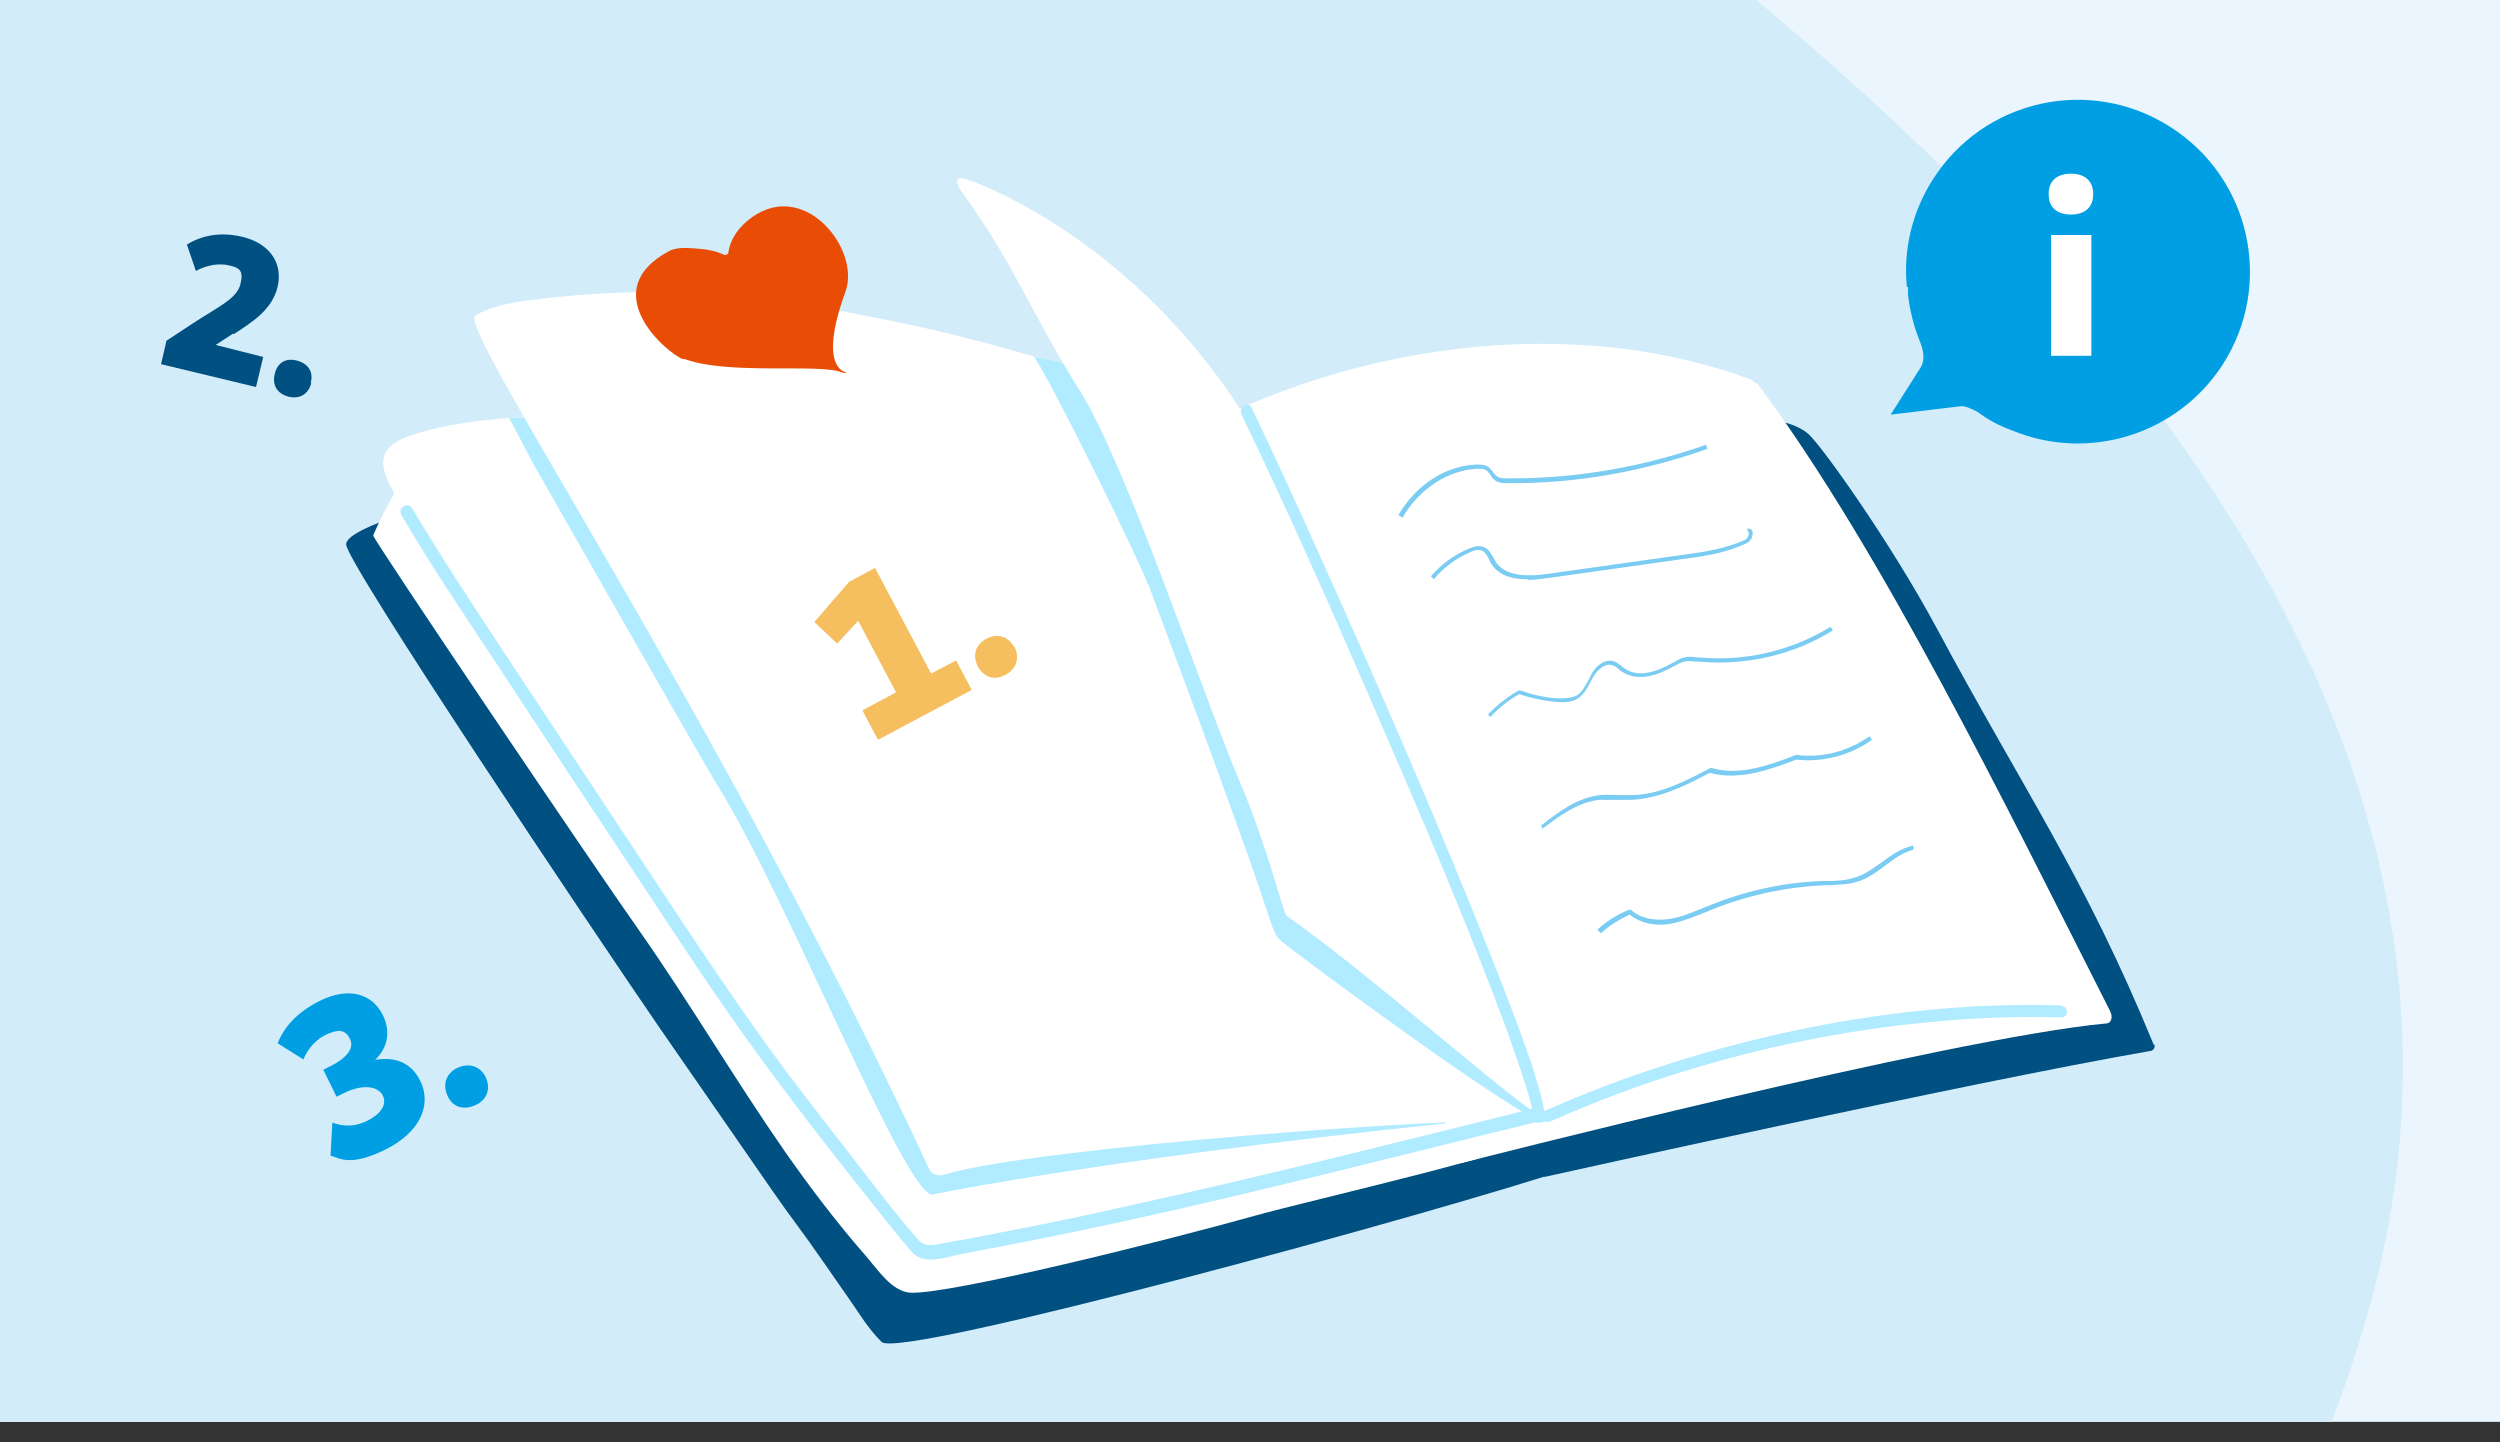 <?xml version="1.0" encoding="UTF-8"?>
<svg xmlns="http://www.w3.org/2000/svg" xmlns:xlink="http://www.w3.org/1999/xlink" id="a" viewBox="0 0 416 240">
  <rect x="0" y="0" width="416" height="240" fill="#333333" stroke="none"/>
  <defs>
    <style>.c{fill:none;}.d{fill:#7accf3;}.e{fill:#f5bf5f;}.f{fill:#005081;}.g{fill:#b0ebff;}.h{fill:#e84c05;}.i{fill:#fff;}.j{clip-path:url(#b);}.k{fill:#d3ecfa;fill-rule:evenodd;}.l{fill:#eaf5fd;}.m{fill:#009fe3;}</style>
    <clipPath id="b">
      <rect class="c" x="-12" y="-2.1" width="447.7" height="238.7"></rect>
    </clipPath>
  </defs>
  <g class="j">
    <rect class="l" x="-12" y="-2.1" width="447.7" height="238.7"></rect>
    <path class="k" d="M121.2,392.7c-107.6-5.3-191.3-91.7-219-198.5C-122.5,98.8-74.3,2.6,6.1-51.7c73.4-49.5,165.2-35.5,237.8,15.1,88.5,61.7,180.2,149.7,150.1,255.1-33.3,116.5-154.6,180-272.8,174.2Z"></path>
    <path class="f" d="M358.4,173.9c-11.5-28.1-21.9-42.8-36.2-69.5-7.7-14.3-19.2-30.4-21.3-32.2-4.6-4-17.3-2.7-23-2.3-7.9.6-15.8,1.2-23.6,2-17.7,1.7-35.4,4.1-53,6.9-1,.2-.6,1.7.4,1.6,3,10.2,8.9,18.9,14.7,27.6,6.5,9.7,12.3,19.9,17.3,30.4,5.1,10.8,9.3,22,12.6,33.4,1.5,5.3,2.9,10.7,5.2,15.7,1.3,2.9,2.1,7.8,5.7,8.3,0,0,70-15.6,100.5-20.9.5,0,1-.5.8-1.1Z"></path>
    <path class="f" d="M258.2,193.2c-7.3-18.7-82.8-115.9-91.5-123.3.4-.8-.2-1.9-1.3-1.9-29.5,1.1-108,16.3-107.8,22.6,0,3,41,64.2,52.2,80.5,6.2,9,12.5,18,18.7,27,3.1,4.5,5,6.8,8.1,11.3,1.6,2.3,3.2,4.6,4.8,6.9,1.8,2.6,3.1,4.8,5.3,7,2.9,3,93.2-21.7,115.2-29.1.6-.2-3.3-.4-3.6-1.1Z"></path>
    <path class="i" d="M257.1,188.4c-3.3-15.4-51.8-91.2-60.5-101.1-7.8-8.8-17-18.7-29.6-18.9-.3,0-.5,0-.7.2-.2,0-.3,0-.5,0-22,.2-44,0-66,.5-10,.2-20.7.1-30.4,3-7.1,2.1-6.4,5.3-3.8,10-1.3,2.3-2.5,4.6-3.5,7-.2.4,36.6,54.9,44.3,65.8,8.4,12,15.8,24.6,24.2,36.7,4.2,6,8.6,11.8,13.4,17.3,2.1,2.4,4.3,5.9,7.4,6.2,6.4.4,42.4-8.6,57.4-12.8,9.2-2.6,48.8-11.5,48.3-13.8Z"></path>
    <path class="g" d="M110.4,83.9c-1.4-4.9-2.7-9.9-3.9-14.9-2.3,0-4.5,0-6.8.1-4.9.1-10,.2-15,.5,1.7,2.9,3.1,6,4.8,8.9,1.8,3.1,27.1,47.7,29.9,52.2,11.6,18.6,30.6,66.8,35.6,68.1,0,0,31.8-6.7,98.8-13.2-4.5-11-140.1-90.3-143.4-101.7Z"></path>
    <path class="i" d="M351.2,168.4c-17.4-34.3-38.1-76.8-58.5-104.2-.2-.3-.5-.5-.7-.5-.2-.4-.6-.5-1.1-.7-32.2-11.8-72.3-4.7-100.4,13.5-.6-.7-2-.3-2.2.6-.2,0-.4.1-.6.2-1.5.5-.8,2.9.7,2.4.2,0,.3,0,.5-.1,5.2,19.2,16.1,34.6,25.4,52.1,10.6,19.7,20.9,40.9,29,61.8,0,0,81.2-20.8,107.2-23.2.8,0,1.1-1.1.7-1.8Z"></path>
    <path class="i" d="M242.7,160.3c-4.4-9.3-42.5-91.4-46.4-92.8-5.4-2-10.9-3.9-16.3-5.7-10.9-3.5-21.9-6.5-33.1-8.7-21.2-4.3-37.5-5.9-59.1-3.1-3,.4-6.1,1-8.7,2.5-3.2,2,39.5,64.5,75.5,142,.6,1.3,2,1.2,3.1.8,15.1-4.4,86-9.6,93.4-8.6.7,0-.1,2.7-.1,2.2,0,0,1.2-3.2,1.2-3.2.7,0-5.4-16.5-9.6-25.3Z"></path>
    <path class="g" d="M191.1,97.3c8.4,22.5,9.5,25.4,15.3,41.5s5.2,16.4,6.8,17.8c3.8,3.1,39.1,29.2,43.8,30.2-12.9-27.2-57.3-88.2-60-89.2-5.4-2,.2-30.7-5.3-32.5-10.5-3.4-8.8-3.4-19.6-5.7,2.9,4.2,17.1,33,18.9,37.8Z"></path>
    <path class="i" d="M258.4,186.6c-3.2-25.9-18.1-51.5-28.8-73.7-5.7-11.9-14.3-28.3-17.1-34-18.5-37.4-50.4-48.8-51.8-49.1-1.8-.5-1.8.6-.6,2.2,8.6,11.8,11.9,20.9,19.7,33.2,7.8,12.6,20.5,50.8,26.3,64.4,5,11.7,7.4,22.4,8,22.8,16.3,11.4,44.4,37.2,44.5,34.1Z"></path>
    <path class="g" d="M206.6,69c7.9,16.4,15.3,33.1,22.5,49.8,7.5,17.3,15,34.7,21.6,52.5,1.1,3.1,2.2,6.2,3.2,9.4.5,1.7,1.2,3.6,1.1,5.1,0,1.4,2,1.4,2,0,0-1.5-.5-3.2-.9-4.6-.7-2.6-1.6-5.2-2.5-7.7-2.8-7.8-5.9-15.5-9-23.1-7.8-19.2-16.1-38.2-24.6-57.1-3.8-8.5-7.7-17-11.7-25.4-.6-1.3-2.3-.1-1.7,1.1h0Z"></path>
    <path class="g" d="M255,184.5c-22.6,5.6-45.1,11.3-67.9,16.3-5.7,1.3-11.4,2.5-17.1,3.6-2.9.6-5.8,1.1-8.7,1.7-1.3.2-2.7.5-4,.7-1.7.3-3.3.9-4.5-.5-3.8-4.3-7.3-9-10.8-13.5-3.6-4.6-7.2-9.3-10.8-14-8.2-11-15.7-22.4-23.3-33.9-6.8-10.3-13.7-20.7-20.5-31-6-9.1-12.1-18.2-17.8-27.6-.3-.6-.7-1.1-1-1.7-.7-1.2-2.5-.1-1.8,1.1,5.1,8.8,10.8,17.1,16.4,25.6,7.1,10.9,14.3,21.7,21.5,32.6,7.2,10.9,14.3,21.9,22.1,32.5,6.8,9.3,13.9,18.3,21.1,27.3.9,1.1,1.8,2.3,2.8,3.4.7.9,1.3,1.7,2.4,2.2,2.1.8,5.1-.3,7.2-.7,5.8-1.1,11.6-2.2,17.4-3.4,23.3-4.8,46.3-10.7,69.4-16.4,2.9-.7,5.7-1.4,8.6-2.1,1.3-.3.8-2.4-.6-2.1h0Z"></path>
    <path class="g" d="M342.9,167.3c-23.2-.7-46.7,3.5-68.5,10.8-6,2-11.8,4.3-17.5,6.8-1.2.6-.2,2.2,1.1,1.7,20.6-9.2,43.4-15,66.2-16.8,6.2-.5,12.5-.7,18.7-.5,1.4,0,1.4-1.9,0-1.9h0Z"></path>
    <path class="d" d="M233.3,86.1l-.6-.4c2.9-5,7.8-8.2,13-8.4.7,0,1.5,0,2.1.5.2.2.4.5.6.7.1.2.3.4.5.6.5.5,1.2.5,1.9.5.2,0,.4,0,.7,0,11,0,21.9-1.9,32.4-5.6l.2.7c-10.8,3.8-21.9,5.8-33.2,5.7-.8,0-1.7,0-2.4-.7-.2-.2-.4-.4-.5-.7-.2-.2-.3-.4-.5-.6-.4-.4-1-.4-1.6-.4-4.9.2-9.7,3.3-12.5,8.1Z"></path>
    <path class="d" d="M254.3,96.4c-2.4,0-4.8-.5-6.1-2.5-.2-.2-.3-.5-.4-.8-.4-.7-.7-1.3-1.3-1.5-.6-.2-1.3,0-1.9.3-2.3,1-4.4,2.5-6,4.5l-.5-.5c1.7-2,3.9-3.6,6.3-4.6.7-.3,1.6-.6,2.4-.3.9.3,1.3,1.1,1.7,1.8.1.2.3.5.4.7,1.7,2.6,5.8,2.4,8.6,2l22-3.1c3.7-.5,7.5-1,10.9-2.6.4-.2.7-.9.6-1.1,0,0,0,0,0,0l-.3-.7c.5-.1.8.1.9.4.2.6-.2,1.7-1,2-3.5,1.7-7.4,2.2-11.1,2.7l-22,3.1c-1,.1-2.1.3-3.2.3Z"></path>
    <path class="d" d="M248.1,119.4l-.5-.5c1.5-1.6,3.2-2.9,5.1-4h.1c0,0,.2,0,.2,0,2,.7,4.1,1.2,6.2,1.3,1.1,0,2.3,0,3.2-.5.9-.5,1.3-1.5,1.9-2.5.2-.3.3-.6.5-1,.8-1.5,2.4-2.7,3.9-2.1.5.2.8.5,1.2.8.1.1.3.2.4.3,2.3,1.7,5.6.5,8-.9h.1c.6-.4,1.1-.7,1.8-.9.8-.2,1.6-.1,2.4,0h.2c7.6.7,15.3-1.1,21.8-5.1l.4.6c-6.6,4.1-14.5,5.9-22.3,5.2h-.2c-.7,0-1.5-.2-2.2,0-.6.1-1.1.4-1.6.7h-.1c-2.5,1.5-6.1,2.8-8.8.9-.2-.1-.3-.2-.5-.4-.3-.3-.6-.5-1-.6-1.2-.4-2.4.7-3.1,1.8-.2.3-.3.6-.5.9-.5,1-1.1,2.1-2.1,2.8-1.1.7-2.4.7-3.6.6-2.1-.2-4.2-.6-6.2-1.3-1.8,1-3.4,2.3-4.8,3.8Z"></path>
    <path class="d" d="M256.8,138l-.4-.6c2.7-2.1,6-4.7,9.9-5.1,1-.1,2.1,0,3.1,0,.6,0,1.3,0,2,0,4.7,0,9.2-2.4,13.2-4.5h.1c0,0,.1,0,.1,0,4.5,1.3,9.2-.3,14.1-2.2h0s0,0,0,0c4.3.6,8.7-.6,12.2-3.1l.4.6c-3.6,2.6-8.2,3.8-12.6,3.3-4,1.5-9.4,3.6-14.4,2.2-4,2.1-8.5,4.4-13.4,4.5-.7,0-1.3,0-2,0-1,0-2,0-3,0-3.7.4-6.9,2.9-9.6,4.9Z"></path>
    <path class="d" d="M266.3,155.2l-.5-.5c1.5-1.4,3.3-2.5,5.2-3.3h.2c0,0,.2,0,.2,0,1.5,1.4,3.9,1.9,6.5,1.5,1.9-.3,3.7-1.1,5.5-1.8.4-.2.8-.3,1.2-.5,6-2.4,12.3-3.8,18.8-4h.7c1.6,0,3.3-.1,4.9-.7,1.5-.5,2.8-1.5,4.1-2.4,1.6-1.2,3.3-2.4,5.3-2.8v.7c-1.7.4-3.2,1.5-4.8,2.7-1.3,1-2.7,2-4.2,2.5-1.6.6-3.4.6-5.1.7h-.7c-6.4.3-12.6,1.6-18.6,4-.4.2-.8.3-1.2.5-1.8.7-3.7,1.5-5.7,1.9-2.7.5-5.2-.1-6.9-1.5-1.8.8-3.4,1.8-4.8,3.1Z"></path>
    <path class="m" d="M317.5,47.8c0,.3,0,.6,0,.9,0,.1,0,.2,0,.4.3,2.5.9,5,1.8,7.3h0c.7,1.6,1.2,3.4.2,4.9l-4.9,7.7,11.6-1.4c.8-.1,1.8.4,2.8.9.3.2.7.5,1,.7h0c1.6,1.1,3.3,1.9,5,2.5,12.5,5.1,27.3.7,34.9-11.1,8.5-13.3,4.6-31-8.8-39.5-13.3-8.5-31-4.6-39.5,8.8-3.5,5.5-4.9,11.8-4.3,17.8Z"></path>
    <path class="i" d="M348.3,32.2v.2c0,2-1.3,3.3-3.7,3.3s-3.7-1.3-3.7-3.3v-.2c0-2,1.3-3.3,3.7-3.3s3.7,1.3,3.7,3.3ZM348,59.2h-6.7v-20.1h6.7v20.1Z"></path>
    <path class="h" d="M113.8,59.7c7.4,2.8,22.7.7,26.4,2.3.3.1.5,0,.8,0,.3,0-5.3.2-.3-13.5,2.5-7-6.7-18.6-15.5-12.4-2.1,1.5-3.6,3.4-4,5.9,0,.3-.4.5-.7.4-1.3-.6-2.7-.9-4.1-1-1.7-.1-3.6-.4-5.1.4-12.1,6.5-.8,16.7,2.4,18Z"></path>
    <path class="e" d="M154.9,112.1l4.2-2.2,2.6,4.9-15.6,8.3-2.6-4.9,5.6-3-6.3-11.9-3.5,3.8-3.8-3.6,5.8-6.7,4.3-2.3,9.4,17.7Z"></path>
    <path class="e" d="M168.8,107.6h0c.9,1.8.4,3.7-1.5,4.7-1.9,1-3.6.4-4.6-1.4h0c-.9-1.9-.4-3.6,1.4-4.6s3.7-.4,4.6,1.3Z"></path>
    <path class="f" d="M38.8,55.5l-2.9,1.9h0c0,0,7.9,2,7.9,2l-1.2,5-15.8-3.8.9-3.9,4.4-2.9c4.3-2.8,7.3-4.1,7.9-6.5s-.2-2.8-2.2-3.2-4.2.4-5.2,1l-1.5-4.4c1.4-.9,4.6-2.4,9.2-1.3s6.8,4.4,5.9,8.3-4.4,6-7.3,7.9Z"></path>
    <path class="f" d="M51.8,63.7h0c-.4,1.8-1.9,2.8-3.8,2.3s-2.7-1.9-2.3-3.7h0c.4-1.9,1.8-2.8,3.7-2.3s2.8,1.9,2.3,3.7Z"></path>
    <path class="m" d="M62.3,176.4h0c2.6-.5,5.9-.2,7.7,3.6s0,8.4-5.9,11.3-7.6,1.4-9.1,1l.3-5.5c1.1.4,3.2,1,5.8-.3,2.4-1.2,3.3-2.8,2.6-4.2s-3-2.1-6.5-.4l-1.2.6-2.2-4.5,1-.5c3.1-1.5,4.2-3.2,3.4-4.7s-1.9-1.6-4-.6-3.3,3-3.7,4.1l-4.3-2.7c.7-1.8,2.4-4.8,7.1-7.1s8.6-1.2,10.4,2.4c1.6,3.3.4,5.9-1.4,7.6Z"></path>
    <path class="m" d="M80.8,179.2h0c.9,1.9.3,3.8-1.7,4.7s-3.8.3-4.6-1.5h0c-.9-1.9-.3-3.8,1.6-4.7s3.8-.3,4.7,1.5Z"></path>
  </g>
</svg>
